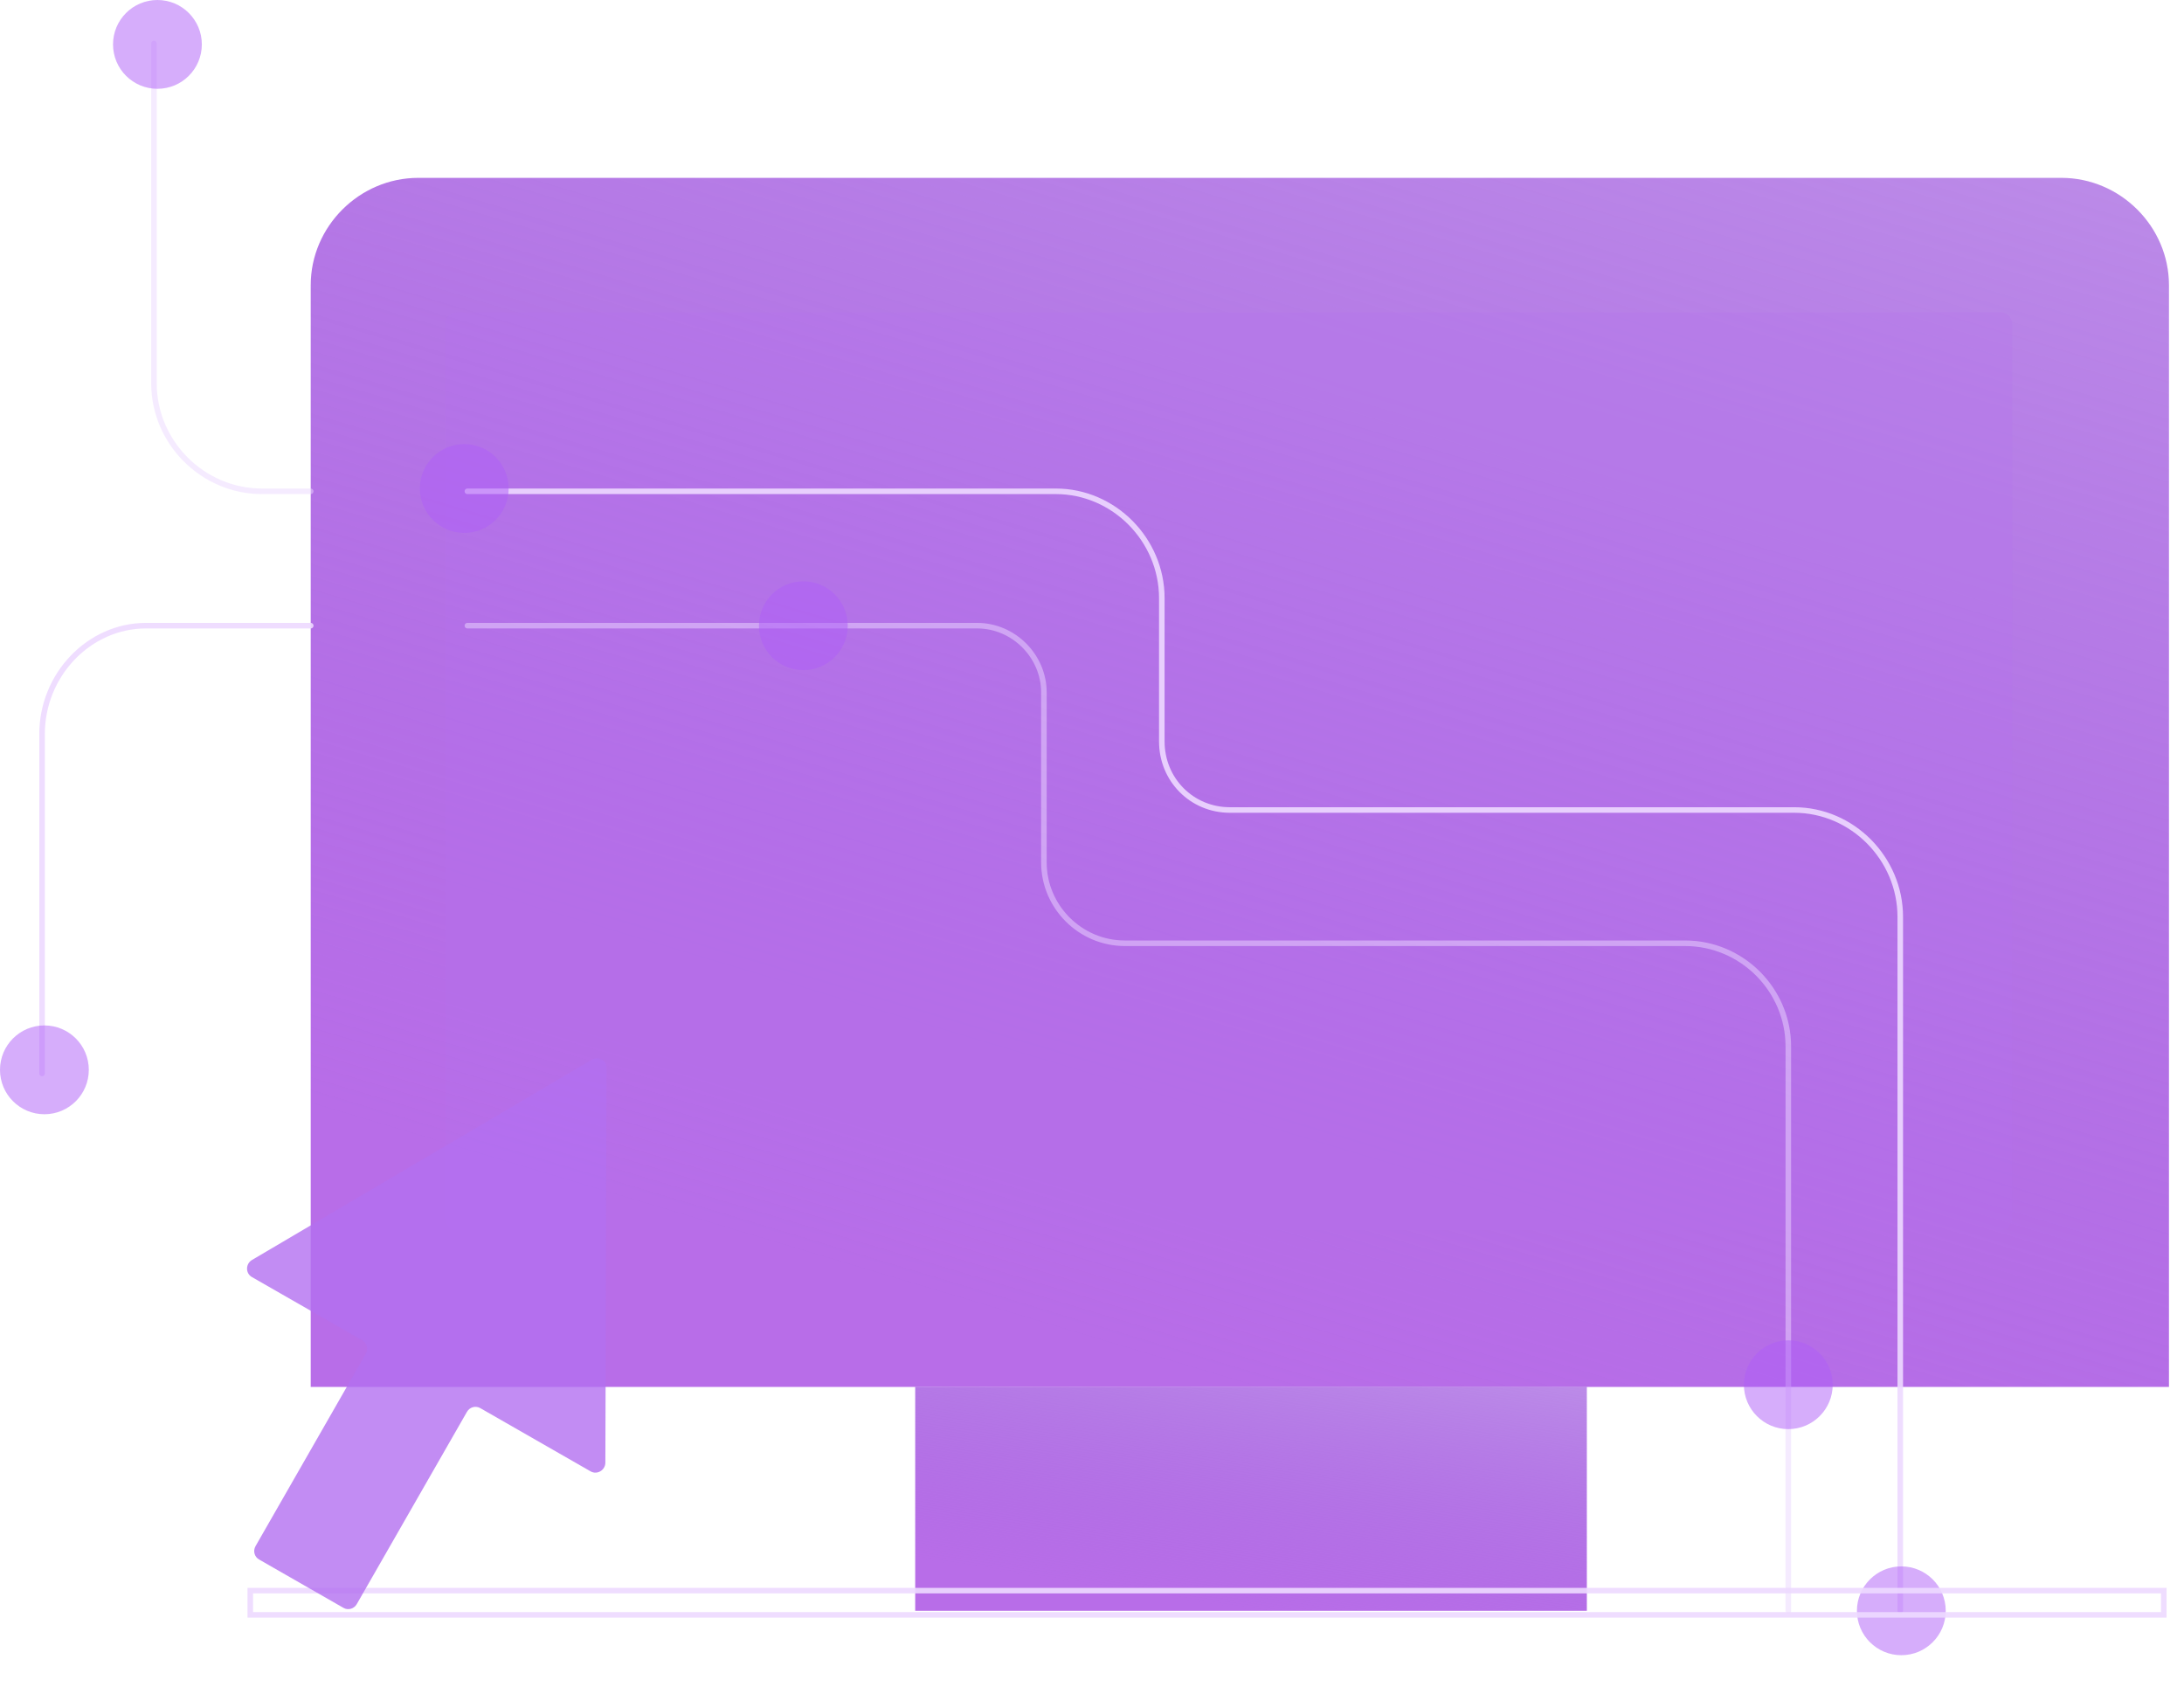 <svg fill="none" height="112" viewBox="0 0 145 112" width="145" xmlns="http://www.w3.org/2000/svg" xmlns:xlink="http://www.w3.org/1999/xlink"><linearGradient id="a"><stop offset="0" stop-color="#7c1fd2" stop-opacity=".49"/><stop offset="1" stop-color="#b86de8"/></linearGradient><linearGradient id="b" gradientUnits="userSpaceOnUse" x1="144.968" x2="115.212" xlink:href="#a" y1="2.709" y2="101.939"/><linearGradient id="c" gradientUnits="userSpaceOnUse" x1="105.704" x2="102.698" xlink:href="#a" y1="90.39" y2="109.956"/><path d="m144.002 92.075h-123.373v-73.141c0-3.899 3.232-7.126 7.138-7.126h109.096c3.906 0 7.139 3.227 7.139 7.126z" fill="url(#b)"/><path d="m105.354 92.075h-44.592v14.864h44.592z" fill="url(#c)"/><path d="m132.811 20.726h-102.479c-.434 0-.785.352-.785.785v59.372c0 .434.352.785.785.785h102.479c.434 0 .785-.352.785-.785v-59.372c0-.434-.351-.785-.785-.785z" fill="#b370f0" fill-opacity=".28" opacity=".8"/><path d="m31.031 41.537h33.844c2.417 0 4.432 2.014 4.432 4.432v11.281c0 2.954 2.417 5.372 5.372 5.372h37.202c3.76 0 6.849 3.089 6.849 6.849v37.469" opacity=".5" stroke="#edd9ff" stroke-linecap="round" stroke-miterlimit="10" stroke-width=".369"/><path d="m20.63 41.537h-10.937c-3.776 0-6.9 3.258-6.9 7.195v22.534" opacity=".9" stroke="#edd9ff" stroke-linecap="round" stroke-miterlimit="10" stroke-width=".369"/><circle cx="2.948" cy="71.025" fill="#ae5ef7" fill-opacity=".51" r="2.948"/><path d="m31.031 32.617h39.062c3.853 0 7.042 3.214 7.042 7.097v9.508c0 2.544 1.993 4.553 4.517 4.553h37.468c3.853 0 7.042 3.214 7.042 7.097v46.065" opacity=".9" stroke="#edd9ff" stroke-linecap="round" stroke-miterlimit="10" stroke-width=".369"/><g fill="#ae5ef7" fill-opacity=".51"><circle cx="126.233" cy="106.939" r="2.948"/><circle cx="118.729" cy="91.93" r="2.948"/><circle cx="53.335" cy="41.543" r="2.948"/><circle cx="30.823" cy="32.43" r="2.948"/></g><path d="m20.628 32.617h-3.243c-3.919 0-7.162-3.243-7.162-7.162v-22.567" opacity=".5" stroke="#edd9ff" stroke-linecap="round" stroke-miterlimit="10" stroke-width=".369"/><circle cx="10.452" cy="2.948" fill="#ae5ef7" fill-opacity=".51" r="2.948"/><path d="m0 0h127.041v1.608h-127.041z" opacity=".9" stroke="#edd9ff" stroke-linecap="round" stroke-miterlimit="10" stroke-width=".369" transform="matrix(1 0 0 -1 16.617 107.208)"/><path d="m39.297 70.351-22.567 13.297c-.431.256-.442.884-.004 1.135l7.332 4.202c.311.178.406.577.229.885l-7.321 12.775c-.183.319-.072.712.229.885l5.611 3.216c.311.178.703.059.88-.25l7.316-12.765c.183-.319.578-.423.88-.25l7.332 4.202c.428.245.974-.077.977-.578l.08-26.198c.009-.511-.526-.817-.973-.557z" fill="#b370f0" opacity=".8"/></svg>